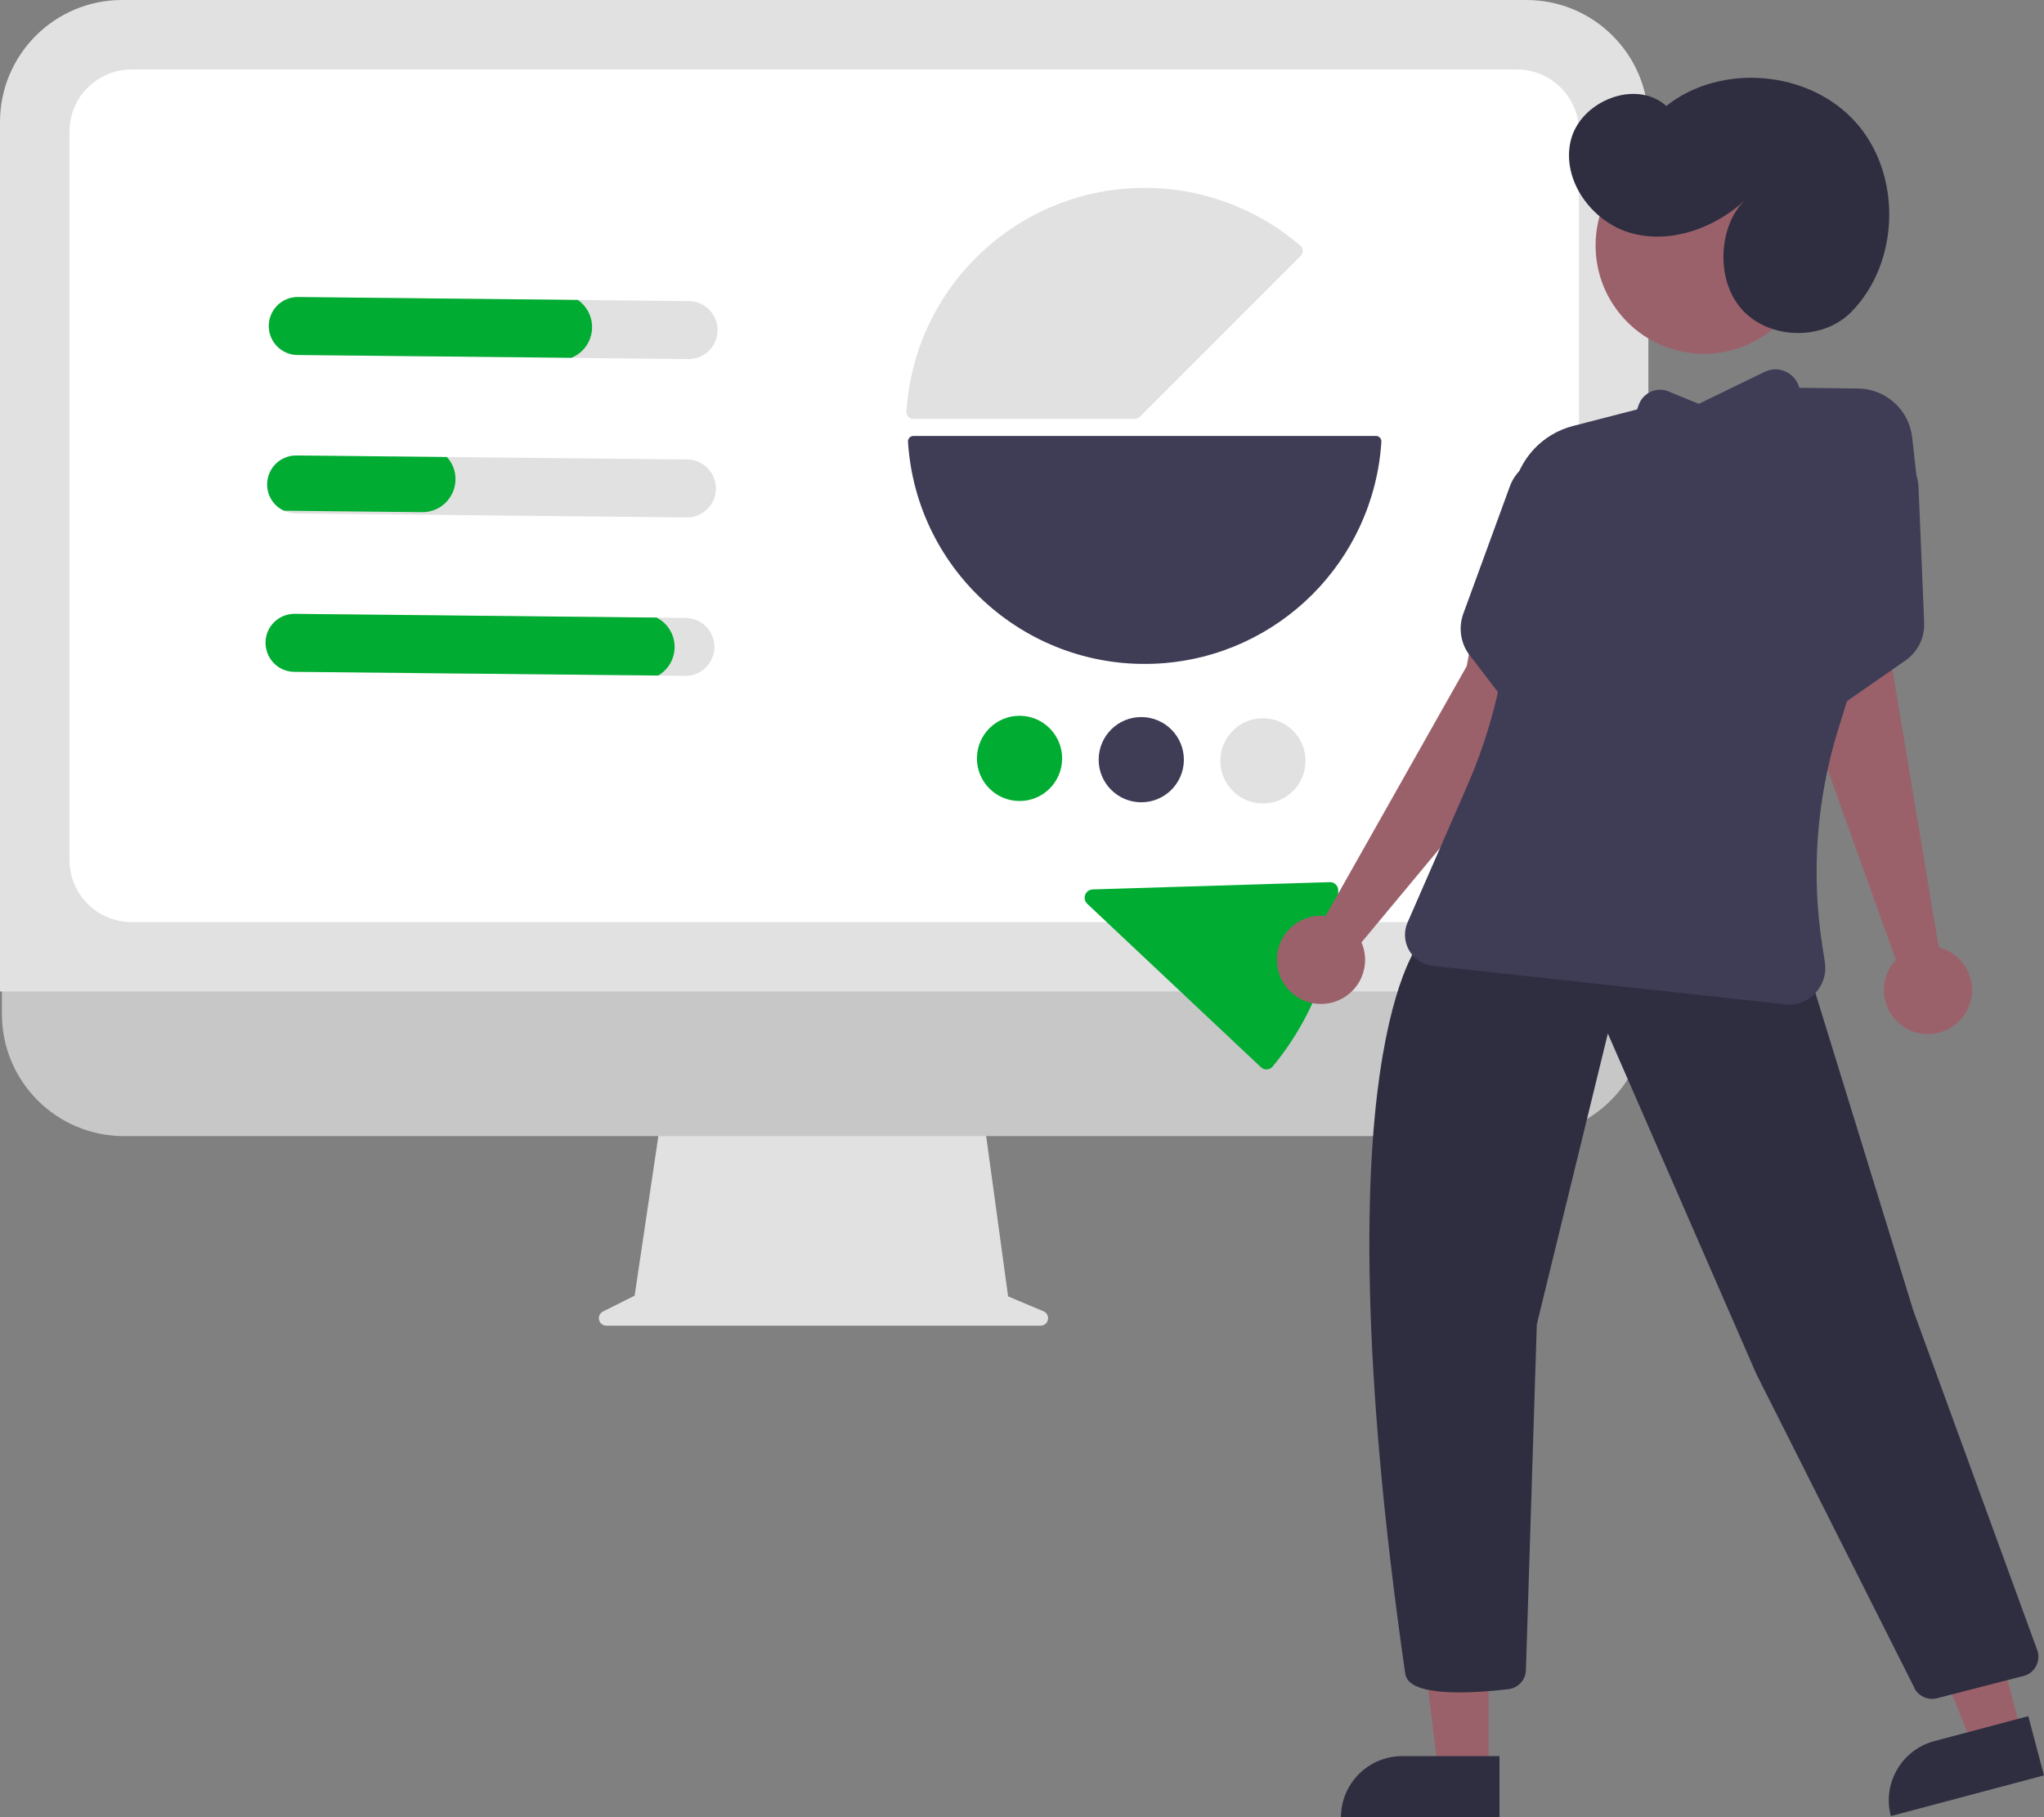 <?xml version="1.0" encoding="UTF-8"?>
<svg id="_レイヤー_2" data-name="レイヤー 2" xmlns="http://www.w3.org/2000/svg" width="225" height="200.02" viewBox="0 0 225 200.02">
  <rect x="0" y="0" width="225" height="200.02" fill="#808080" stroke="none"/>
  <defs>
    <style>
      .cls-1 {
        fill: #2f2e41;
      }

      .cls-2 {
        fill: #00ac32;
      }

      .cls-3 {
        fill: #3f3d56;
      }

      .cls-4 {
        fill: #9b616a;
      }

      .cls-5 {
        fill: #c7c7c7;
      }

      .cls-6 {
        fill: #fff;
      }

      .cls-7 {
        fill: #e1e1e1;
      }
    </style>
  </defs>
  <g id="design">
    <g>
      <path class="cls-7" d="M114.86,144.32l-3.89-1.64-2.67-19.51h-35.55l-2.89,19.43-3.48,1.74c-.41.2-.57.7-.37,1.11.14.28.43.46.74.46h47.79c.46,0,.83-.37.83-.83,0-.33-.2-.63-.51-.76Z"/>
      <path class="cls-5" d="M167.85,125.04H13.61c-7.41-.02-13.4-6.03-13.4-13.43v-13.85h181.04v13.85c0,7.41-6,13.42-13.4,13.43Z"/>
      <path class="cls-7" d="M181.46,109.12H0V13.43C0,6.02,6.02,0,13.43,0h154.59c7.42,0,13.43,6.02,13.43,13.43v95.69Z"/>
      <path class="cls-6" d="M166.99,101.48H14.47c-3.76,0-6.82-3.06-6.82-6.82V14.47c0-3.76,3.06-6.82,6.82-6.82h152.52c3.76,0,6.82,3.06,6.82,6.82v80.19c0,3.76-3.06,6.82-6.82,6.82Z"/>
      <path class="cls-3" d="M99.95,48.58s0,.03,0,.04c.91,14.39,13.32,25.31,27.71,24.4,13.11-.83,23.56-11.28,24.4-24.4.01-.17-.05-.33-.16-.45-.11-.12-.27-.19-.43-.19h-50.92c-.33,0-.6.27-.6.6h0Z"/>
      <path class="cls-7" d="M143.4,27.62c0,.2-.08.4-.22.54l-17.73,17.73c-.14.14-.34.22-.54.22h-24.36c-.21,0-.41-.09-.56-.24-.15-.16-.22-.36-.21-.58.92-14.48,13.41-25.48,27.89-24.56,5.7.36,11.13,2.57,15.46,6.3.16.14.26.34.27.55,0,0,0,.02,0,.03Z"/>
      <path class="cls-2" d="M140.08,117.41c-.16.17-.38.27-.61.29-.25.02-.5-.07-.68-.25l-19.11-17.98c-.37-.35-.38-.92-.04-1.29.17-.18.4-.28.64-.29l26.09-.8c.51-.02.93.38.94.89,0,.02,0,.03,0,.05-.16,7.07-2.69,13.88-7.2,19.33-.01.01-.02.03-.04.04Z"/>
      <path class="cls-2" d="M116.92,83.52c-.03,2.59-2.15,4.67-4.74,4.64-2.59-.03-4.67-2.15-4.64-4.74.03-2.59,2.15-4.67,4.74-4.64h0c2.59.03,4.66,2.15,4.64,4.74Z"/>
      <path class="cls-3" d="M130.32,83.66c-.03,2.59-2.15,4.67-4.74,4.64-2.59-.03-4.67-2.15-4.64-4.74.03-2.59,2.15-4.67,4.74-4.64h0c2.59.03,4.66,2.15,4.64,4.74Z"/>
      <path class="cls-7" d="M143.71,83.79c-.03,2.59-2.15,4.67-4.74,4.64-2.59-.03-4.67-2.15-4.64-4.74.03-2.59,2.15-4.67,4.74-4.64h0c2.59.03,4.66,2.15,4.64,4.74Z"/>
      <path class="cls-7" d="M75.83,33.14l-43.02-.44c-1.76-.02-3.21,1.4-3.22,3.16-.02,1.76,1.4,3.21,3.16,3.22h0l43.02.44c1.76.02,3.21-1.4,3.22-3.16.02-1.76-1.4-3.21-3.16-3.22h0Z"/>
      <path class="cls-7" d="M75.65,50.57l-43.02-.44c-1.76-.02-3.21,1.39-3.23,3.15-.02,1.26.71,2.41,1.85,2.93.41.19.86.29,1.31.3l43.02.44c1.76.02,3.21-1.39,3.23-3.15s-1.39-3.21-3.15-3.23h-.01s0,0,0,0Z"/>
      <path class="cls-7" d="M75.47,68.01l-43.02-.44c-1.76-.02-3.21,1.4-3.22,3.16s1.4,3.21,3.16,3.22l43.02.44c1.76.02,3.21-1.39,3.23-3.15.02-1.76-1.39-3.21-3.15-3.23,0,0,0,0-.01,0h0Z"/>
      <path class="cls-2" d="M63.59,33.01l-30.78-.32c-1.76-.02-3.21,1.4-3.22,3.16-.02,1.76,1.4,3.21,3.16,3.22l30.14.31c1.86-.74,2.77-2.85,2.03-4.72-.27-.67-.73-1.25-1.33-1.66h0Z"/>
      <path class="cls-2" d="M49.2,50.3l-16.56-.17c-1.76-.02-3.21,1.39-3.23,3.15-.02,1.26.71,2.41,1.85,2.93l15.21.16c2.01.02,3.65-1.59,3.67-3.6.01-.92-.32-1.8-.95-2.47Z"/>
      <path class="cls-2" d="M72.26,67.97l-39.81-.41c-1.76-.02-3.21,1.4-3.22,3.16s1.4,3.21,3.16,3.22l40.06.41c1.73-1,2.33-3.22,1.33-4.95-.36-.62-.88-1.12-1.52-1.43h0Z"/>
      <polygon class="cls-4" points="163.87 194.87 158.31 194.87 155.67 173.45 163.87 173.45 163.87 194.87"/>
      <path class="cls-1" d="M154.35,193.28h10.71v6.74h-17.45c0-3.72,3.02-6.74,6.74-6.74Z"/>
      <polygon class="cls-4" points="222.53 190.72 217.16 192.14 209.11 172.12 217.03 170.02 222.53 190.72"/>
      <path class="cls-1" d="M212.92,191.63l10.35-2.75h0l1.73,6.52h0l-16.86,4.48h0c-.96-3.6,1.19-7.29,4.78-8.25Z"/>
      <circle class="cls-4" cx="187.57" cy="27.01" r="11.93"/>
      <path class="cls-1" d="M210.74,185.78l-17.42-34.59-16.33-37.44-7.82,32.01-1.2,38.05c-.03,1.08-.85,1.98-1.93,2.1-4.08.48-10.98.89-11.35-1.68-5.09-35.27-4.34-55.33-2.82-65.94,1.66-11.56,4.51-14.7,4.63-14.83l.08-.09,42.47,3.88h.16s11.41,37.01,11.41,37.01l13.63,37.34c.41,1.13-.17,2.39-1.3,2.8-.07.02-.14.05-.2.06l-9.53,2.45c-.18.05-.36.07-.54.07-.83,0-1.58-.46-1.96-1.2Z"/>
      <path class="cls-4" d="M213.41,104.25l-5.19-31.14,1.28-7.71c1.09-6.56.11-13.3-2.8-19.28h0l-7.17,33.99,9.16,25.53c-1.84,1.95-1.74,5.03.21,6.86,1.95,1.84,5.03,1.74,6.86-.21,1.84-1.95,1.74-5.03-.21-6.86-.6-.57-1.35-.97-2.15-1.17Z"/>
      <path class="cls-4" d="M161.45,73.32l-15.53,27.49c-2.67-.28-5.06,1.65-5.34,4.32-.28,2.67,1.65,5.06,4.32,5.34,2.67.28,5.06-1.65,5.34-4.32.09-.83-.04-1.66-.37-2.43l17.35-20.85,4.89-34.39c-4.78,4.62-8,10.62-9.22,17.16l-1.44,7.68Z"/>
      <path class="cls-3" d="M196.46,110.53l-38.74-4.23c-1.89-.21-3.25-1.9-3.04-3.79.04-.35.13-.68.27-1l6.59-15.1c1.84-4.21,3.15-8.62,3.93-13.15l.69-4.05c.54-3.33.6-6.73.19-10.08-.17-1.71-.09-3.45.23-5.14.61-3.46,3.18-6.24,6.58-7.11l7.05-1.82.19-.53c.35-.95,1.24-1.6,2.26-1.63.35-.02.71.05,1.03.19l3.31,1.36,7.24-3.52c.23-.11.48-.19.73-.24h0c1.31-.23,2.59.53,3.03,1.78l.07.21,6.48.08c3.05.04,5.6,2.35,5.94,5.38l.48,4.32-8.65,27.91c-2.37,7.68-2.96,15.8-1.72,23.74l.28,1.79c.35,2.21-1.16,4.27-3.36,4.62-.2.03-.41.05-.62.05-.15,0-.3,0-.45-.02Z"/>
      <path class="cls-3" d="M204.38,49.76l4.34-.64,1.32,1.55c.7.83,1.11,1.86,1.15,2.95l.62,14.92c.07,1.65-.71,3.22-2.07,4.16l-12.64,8.78,7.28-31.73Z"/>
      <path class="cls-3" d="M161.79,72.14c-1.01-1.31-1.28-3.04-.71-4.6l5.13-14.03c.37-1.02,1.08-1.88,2-2.46l1.73-1.08,3.94,1.92-2.72,32.44-9.38-12.21Z"/>
      <path class="cls-1" d="M192.02,22.1c-3.33,3.02-8.08,4.75-12.42,3.57-4.33-1.18-7.74-5.81-6.7-10.18,1.04-4.37,7.18-6.84,10.52-3.83,6.02-4.76,15.7-3.94,20.83,1.77s4.92,15.42-.46,20.9c-3.18,3.24-9.13,3.06-12.11-.35-2.98-3.42-2.34-9.34.34-11.87Z"/>
    </g>
  </g>
</svg>